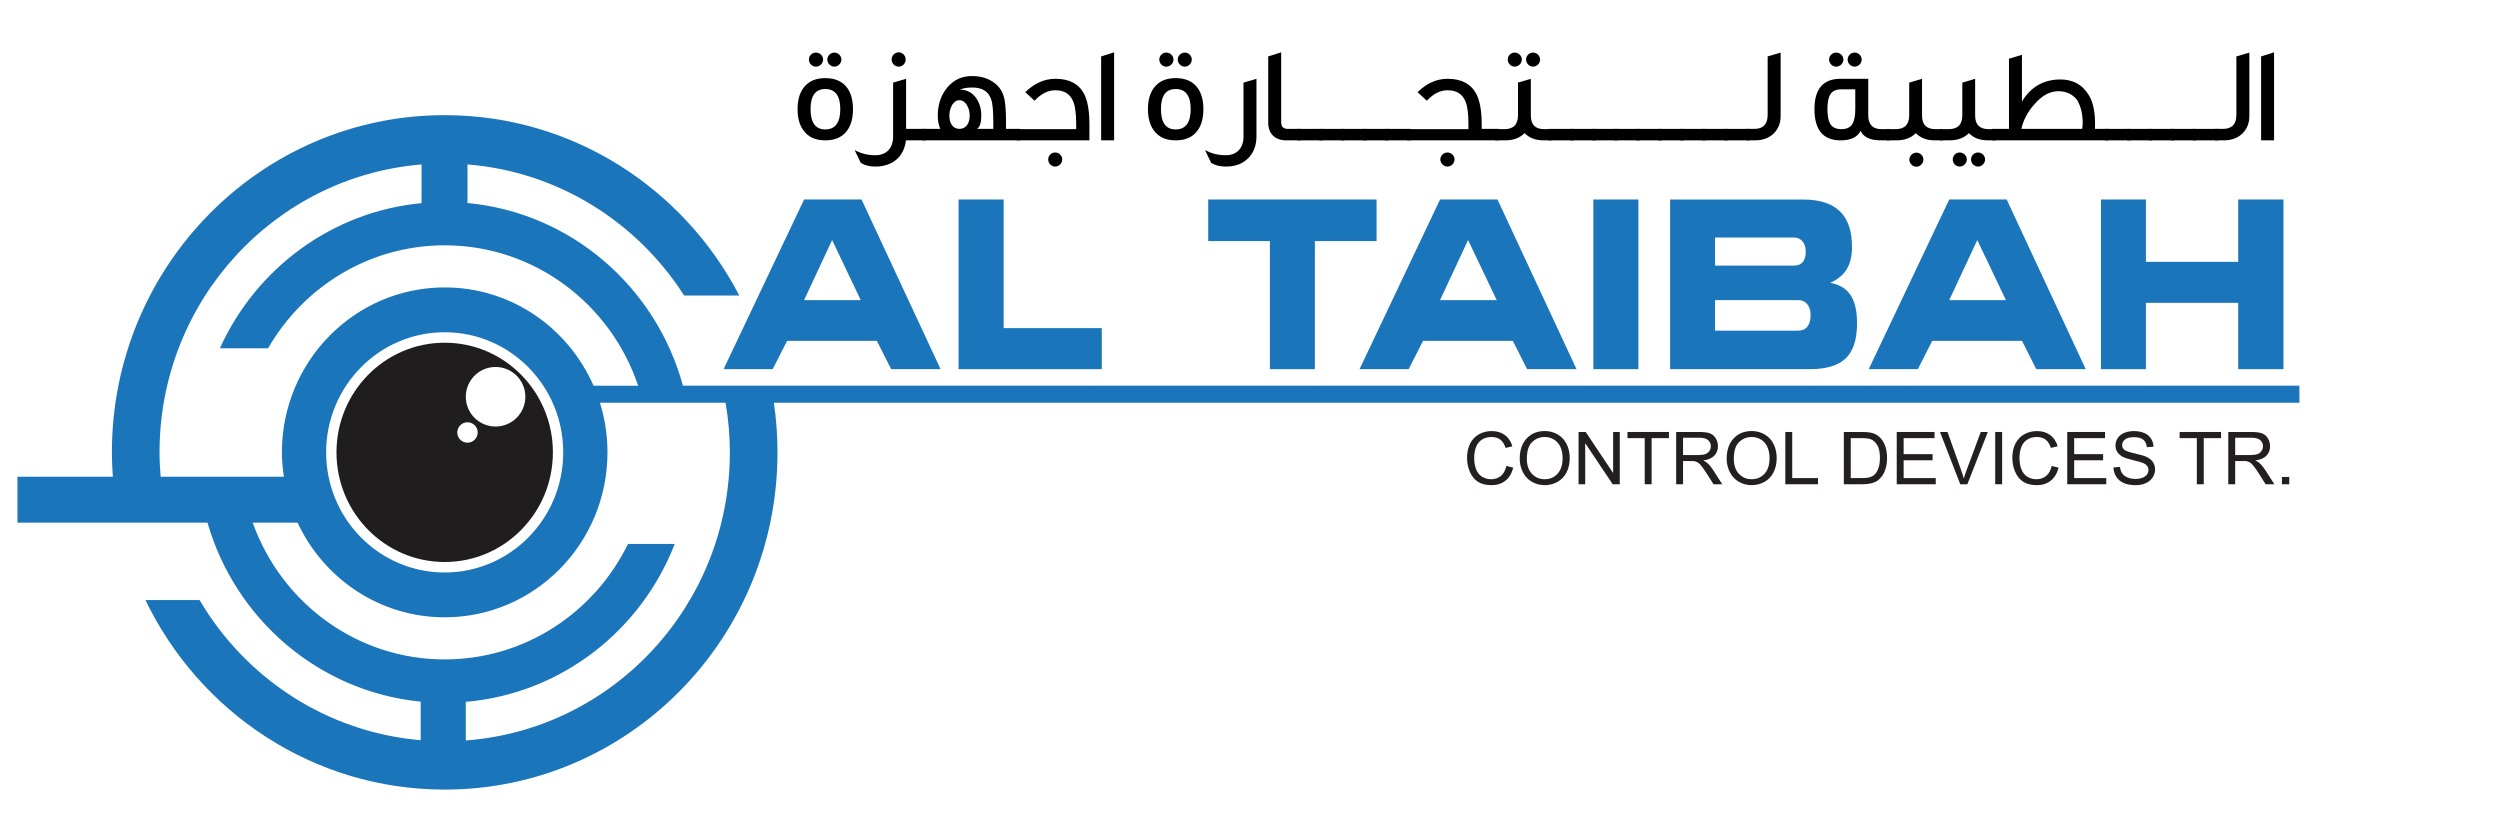 <?xml version="1.0" encoding="UTF-8" standalone="no"?>
<!-- Created with Inkscape (http://www.inkscape.org/) -->

<svg
   version="1.1"
   id="svg2"
   width="200"
   height="66.667"
   viewBox="0 0 200 66.667"
   sodipodi:docname="logo2.ai"
   xmlns:inkscape="http://www.inkscape.org/namespaces/inkscape"
   xmlns:sodipodi="http://sodipodi.sourceforge.net/DTD/sodipodi-0.dtd"
   xmlns="http://www.w3.org/2000/svg"
   xmlns:svg="http://www.w3.org/2000/svg">
  <defs
     id="defs6">
    <clipPath
       clipPathUnits="userSpaceOnUse"
       id="clipPath34">
      <path
         d="M 0,50 H 150 V 0 H 0 Z"
         id="path32" />
    </clipPath>
  </defs>
  <sodipodi:namedview
     id="namedview4"
     pagecolor="#ffffff"
     bordercolor="#000000"
     borderopacity="0.25"
     inkscape:showpageshadow="2"
     inkscape:pageopacity="0.0"
     inkscape:pagecheckerboard="0"
     inkscape:deskcolor="#d1d1d1" />
  <g
     id="g8"
     inkscape:groupmode="layer"
     inkscape:label="logo2"
     transform="matrix(1.333,0,0,-1.333,0,66.667)">
    <g
       id="g10"
       transform="translate(48.258,32.002)">
      <path
         d="M 0,0 H 3.399 L 1.682,3.604 Z M -1.884,-4.144 H -4.832 L 0,6.038 H 3.447 L 8.19,-4.144 H 5.224 l -0.856,1.696 h -5.39 z"
         style="fill:#1b75bb;fill-opacity:1;fill-rule:nonzero;stroke:none"
         id="path12" />
    </g>
    <g
       id="g14"
       transform="translate(60.233,30.32)">
      <path
         d="M 0,0 H 5.89 V -2.462 H -2.704 V 7.72 L 0,7.72 Z"
         style="fill:#1b75bb;fill-opacity:1;fill-rule:nonzero;stroke:none"
         id="path16" />
    </g>
    <g
       id="g18"
       transform="translate(78.912,27.858)">
      <path
         d="m 0,0 h -2.698 v 7.686 h -3.703 v 2.496 H 3.703 V 7.686 H 0 Z"
         style="fill:#1b75bb;fill-opacity:1;fill-rule:nonzero;stroke:none"
         id="path20" />
    </g>
    <g
       id="g22"
       transform="translate(86.425,32.002)">
      <path
         d="M 0,0 H 3.4 L 1.682,3.604 Z M -1.884,-4.144 H -4.832 L 0,6.038 H 3.447 L 8.19,-4.144 H 5.224 l -0.856,1.696 h -5.39 z"
         style="fill:#1b75bb;fill-opacity:1;fill-rule:nonzero;stroke:none"
         id="path24" />
    </g>
    <path
       d="M 98.329,27.858 H 95.625 V 38.04 h 2.704 z"
       style="fill:#1b75bb;fill-opacity:1;fill-rule:nonzero;stroke:none"
       id="path26" />
    <g
       id="g28">
      <g
         id="g30"
         clip-path="url(#clipPath34)">
        <g
           id="g36"
           transform="translate(107.921,30.169)">
          <path
             d="M 0,0 C 0.238,0 0.421,0.081 0.55,0.243 0.679,0.404 0.743,0.636 0.743,0.937 0.743,1.21 0.675,1.428 0.541,1.59 0.406,1.752 0.226,1.833 0,1.833 H -4.992 V 0 Z m -0.244,3.904 c 0.226,0 0.399,0.072 0.517,0.216 0.119,0.144 0.179,0.352 0.179,0.625 0,0.251 -0.065,0.454 -0.194,0.609 C 0.13,5.509 -0.038,5.587 -0.244,5.587 H -4.992 V 3.904 Z M 0.695,-2.311 H -7.69 V 7.87 H 0.279 C 1.27,7.87 2.009,7.636 2.496,7.166 2.983,6.697 3.227,5.983 3.227,5.026 3.227,4.483 3.121,4.038 2.909,3.689 2.697,3.34 2.367,3.068 1.92,2.872 2.478,2.767 2.886,2.52 3.144,2.13 3.401,1.74 3.53,1.178 3.53,0.445 3.53,-0.518 3.306,-1.217 2.859,-1.655 2.411,-2.092 1.69,-2.311 0.695,-2.311"
             style="fill:#1b75bb;fill-opacity:1;fill-rule:nonzero;stroke:none"
             id="path38" />
        </g>
        <g
           id="g40"
           transform="translate(116.984,32.002)">
          <path
             d="M 0,0 H 3.4 L 1.682,3.604 Z M -1.884,-4.144 H -4.832 L 0,6.038 H 3.447 L 8.19,-4.144 H 5.224 l -0.856,1.696 h -5.39 z"
             style="fill:#1b75bb;fill-opacity:1;fill-rule:nonzero;stroke:none"
             id="path42" />
        </g>
        <g
           id="g44"
           transform="translate(128.787,27.858)">
          <path
             d="M 0,0 H -2.698 V 10.182 H 0 V 6.441 h 5.539 v 3.741 H 8.255 V 0 H 5.539 V 3.98 H 0 Z"
             style="fill:#1b75bb;fill-opacity:1;fill-rule:nonzero;stroke:none"
             id="path46" />
        </g>
        <g
           id="g48"
           transform="translate(90.404,22.05)">
          <path
             d="m 0,0 0.415,-0.105 c -0.087,-0.341 -0.243,-0.602 -0.469,-0.78 -0.227,-0.18 -0.503,-0.269 -0.83,-0.269 -0.338,0 -0.613,0.069 -0.826,0.206 -0.211,0.138 -0.373,0.338 -0.483,0.599 -0.111,0.261 -0.166,0.541 -0.166,0.841 0,0.327 0.062,0.612 0.187,0.855 0.125,0.244 0.303,0.429 0.533,0.555 0.231,0.127 0.484,0.19 0.761,0.19 0.314,0 0.578,-0.081 0.792,-0.24 C 0.129,1.692 0.278,1.467 0.362,1.177 L -0.047,1.081 C -0.12,1.309 -0.225,1.476 -0.364,1.58 -0.502,1.684 -0.676,1.736 -0.886,1.736 -1.127,1.736 -1.329,1.678 -1.491,1.562 -1.653,1.447 -1.767,1.292 -1.833,1.097 -1.898,0.902 -1.931,0.701 -1.931,0.494 c 0,-0.266 0.039,-0.5 0.117,-0.699 0.078,-0.199 0.198,-0.348 0.363,-0.446 0.164,-0.098 0.342,-0.148 0.533,-0.148 0.232,0 0.429,0.067 0.591,0.201 C -0.166,-0.464 -0.057,-0.265 0,0"
             style="fill:#231f20;fill-opacity:1;fill-rule:nonzero;stroke:none"
             id="path50" />
        </g>
        <g
           id="g52"
           transform="translate(91.634,22.472)">
          <path
             d="M 0,0 C 0,-0.378 0.102,-0.676 0.305,-0.894 0.508,-1.112 0.764,-1.22 1.07,-1.22 c 0.313,0 0.57,0.11 0.772,0.329 0.202,0.22 0.303,0.532 0.303,0.935 0,0.256 -0.043,0.479 -0.129,0.67 C 1.929,0.905 1.803,1.052 1.637,1.157 1.47,1.262 1.284,1.314 1.077,1.314 0.783,1.314 0.53,1.214 0.318,1.011 0.106,0.809 0,0.472 0,0 m -0.428,0.006 c 0,0.521 0.14,0.929 0.419,1.224 0.28,0.295 0.641,0.442 1.084,0.442 0.289,0 0.55,-0.069 0.783,-0.208 C 2.091,1.326 2.268,1.133 2.39,0.885 2.512,0.637 2.573,0.357 2.573,0.043 2.573,-0.276 2.509,-0.56 2.381,-0.812 2.252,-1.063 2.07,-1.253 1.835,-1.382 1.599,-1.511 1.345,-1.576 1.072,-1.576 c -0.295,0 -0.559,0.072 -0.792,0.214 -0.232,0.143 -0.409,0.338 -0.529,0.585 -0.119,0.247 -0.179,0.508 -0.179,0.783"
             style="fill:#231f20;fill-opacity:1;fill-rule:nonzero;stroke:none"
             id="path54" />
        </g>
        <g
           id="g56"
           transform="translate(94.738,20.95)">
          <path
             d="M 0,0 V 3.138 H 0.426 L 2.075,0.674 V 3.138 H 2.473 L 2.473,0 H 2.047 L 0.398,2.466 V 0 Z"
             style="fill:#231f20;fill-opacity:1;fill-rule:nonzero;stroke:none"
             id="path58" />
        </g>
        <g
           id="g60"
           transform="translate(98.707,20.95)">
          <path
             d="m 0,0 v 2.768 h -1.034 v 0.37 H 1.454 V 2.768 H 0.415 L 0.415,0 Z"
             style="fill:#231f20;fill-opacity:1;fill-rule:nonzero;stroke:none"
             id="path62" />
        </g>
        <g
           id="g64"
           transform="translate(101.009,22.703)">
          <path
             d="m 0,0 h 0.892 c 0.19,0 0.339,0.019 0.446,0.059 0.107,0.039 0.188,0.102 0.244,0.188 0.056,0.086 0.084,0.18 0.084,0.282 0,0.148 -0.055,0.27 -0.162,0.366 C 1.396,0.99 1.226,1.038 0.993,1.038 H 0 Z M -0.415,-1.753 V 1.385 H 0.976 C 1.256,1.385 1.468,1.357 1.614,1.3 1.76,1.244 1.876,1.144 1.963,1.002 2.05,0.859 2.094,0.701 2.094,0.529 2.094,0.306 2.021,0.118 1.877,-0.035 1.733,-0.187 1.511,-0.284 1.209,-0.326 1.319,-0.378 1.403,-0.43 1.46,-0.482 1.581,-0.593 1.696,-0.733 1.805,-0.9 L 2.351,-1.753 H 1.828 L 1.413,-1.1 c -0.121,0.188 -0.221,0.332 -0.3,0.432 -0.078,0.1 -0.149,0.17 -0.211,0.21 C 0.84,-0.419 0.777,-0.391 0.713,-0.375 0.666,-0.365 0.589,-0.36 0.482,-0.36 H 0 v -1.393 z"
             style="fill:#231f20;fill-opacity:1;fill-rule:nonzero;stroke:none"
             id="path66" />
        </g>
        <g
           id="g68"
           transform="translate(104.055,22.472)">
          <path
             d="M 0,0 C 0,-0.378 0.102,-0.676 0.305,-0.894 0.509,-1.112 0.764,-1.22 1.07,-1.22 c 0.313,0 0.57,0.11 0.772,0.329 0.202,0.22 0.303,0.532 0.303,0.935 0,0.256 -0.043,0.479 -0.129,0.67 C 1.929,0.905 1.803,1.052 1.637,1.157 1.47,1.262 1.284,1.314 1.077,1.314 0.783,1.314 0.53,1.214 0.318,1.011 0.106,0.809 0,0.472 0,0 m -0.428,0.006 c 0,0.521 0.14,0.929 0.419,1.224 0.28,0.295 0.641,0.442 1.084,0.442 0.29,0 0.55,-0.069 0.783,-0.208 C 2.091,1.326 2.268,1.133 2.39,0.885 2.512,0.637 2.573,0.357 2.573,0.043 2.573,-0.276 2.509,-0.56 2.381,-0.812 2.252,-1.063 2.07,-1.253 1.835,-1.382 1.599,-1.511 1.345,-1.576 1.072,-1.576 c -0.295,0 -0.559,0.072 -0.792,0.214 -0.232,0.143 -0.409,0.338 -0.529,0.585 -0.119,0.247 -0.179,0.508 -0.179,0.783"
             style="fill:#231f20;fill-opacity:1;fill-rule:nonzero;stroke:none"
             id="path70" />
        </g>
        <g
           id="g72"
           transform="translate(107.146,20.95)">
          <path
             d="M 0,0 V 3.138 H 0.415 V 0.37 H 1.961 V 0 Z"
             style="fill:#231f20;fill-opacity:1;fill-rule:nonzero;stroke:none"
             id="path74" />
        </g>
        <g
           id="g76"
           transform="translate(111.073,21.32)">
          <path
             d="M 0,0 H 0.67 C 0.877,0 1.039,0.019 1.157,0.057 1.275,0.096 1.369,0.15 1.439,0.22 1.537,0.319 1.614,0.451 1.669,0.618 1.724,0.784 1.751,0.986 1.751,1.222 1.751,1.551 1.697,1.803 1.59,1.979 1.482,2.155 1.351,2.273 1.197,2.333 1.085,2.376 0.906,2.398 0.659,2.398 H 0 Z M -0.415,-0.37 V 2.768 H 0.666 C 0.91,2.768 1.096,2.753 1.224,2.723 1.404,2.681 1.558,2.607 1.685,2.498 1.85,2.359 1.974,2.179 2.056,1.962 2.138,1.744 2.179,1.496 2.179,1.216 2.179,0.977 2.152,0.766 2.096,0.582 2.04,0.398 1.969,0.245 1.882,0.125 1.795,0.004 1.699,-0.09 1.596,-0.16 1.492,-0.229 1.368,-0.281 1.221,-0.317 1.075,-0.352 0.907,-0.37 0.717,-0.37 Z"
             style="fill:#231f20;fill-opacity:1;fill-rule:nonzero;stroke:none"
             id="path78" />
        </g>
        <g
           id="g80"
           transform="translate(113.832,20.95)">
          <path
             d="M 0,0 V 3.138 H 2.269 V 2.768 H 0.415 V 1.807 H 2.152 V 1.439 H 0.415 V 0.37 H 2.342 V 0 Z"
             style="fill:#231f20;fill-opacity:1;fill-rule:nonzero;stroke:none"
             id="path82" />
        </g>
        <g
           id="g84"
           transform="translate(117.645,20.95)">
          <path
             d="m 0,0 -1.216,3.138 h 0.45 L 0.049,0.858 C 0.115,0.676 0.17,0.504 0.214,0.344 0.262,0.516 0.319,0.687 0.383,0.858 l 0.848,2.28 H 1.655 L 0.426,0 Z"
             style="fill:#231f20;fill-opacity:1;fill-rule:nonzero;stroke:none"
             id="path86" />
        </g>
        <path
           d="m 119.743,24.088 h 0.415 V 20.95 h -0.415 z"
           style="fill:#231f20;fill-opacity:1;fill-rule:nonzero;stroke:none"
           id="path88" />
        <g
           id="g90"
           transform="translate(123.13,22.05)">
          <path
             d="m 0,0 0.415,-0.105 c -0.087,-0.341 -0.243,-0.602 -0.469,-0.78 -0.227,-0.18 -0.503,-0.269 -0.83,-0.269 -0.338,0 -0.613,0.069 -0.826,0.206 -0.211,0.138 -0.373,0.338 -0.483,0.599 -0.111,0.261 -0.166,0.541 -0.166,0.841 0,0.327 0.062,0.612 0.187,0.855 0.125,0.244 0.303,0.429 0.533,0.555 0.231,0.127 0.484,0.19 0.761,0.19 0.314,0 0.578,-0.081 0.792,-0.24 C 0.129,1.692 0.278,1.467 0.362,1.177 L -0.047,1.081 C -0.12,1.309 -0.225,1.476 -0.364,1.58 -0.502,1.684 -0.676,1.736 -0.886,1.736 -1.127,1.736 -1.329,1.678 -1.491,1.562 -1.653,1.447 -1.767,1.292 -1.833,1.097 -1.898,0.902 -1.931,0.701 -1.931,0.494 c 0,-0.266 0.039,-0.5 0.117,-0.699 0.078,-0.199 0.198,-0.348 0.363,-0.446 0.164,-0.098 0.342,-0.148 0.533,-0.148 0.232,0 0.429,0.067 0.591,0.201 C -0.166,-0.464 -0.057,-0.265 0,0"
             style="fill:#231f20;fill-opacity:1;fill-rule:nonzero;stroke:none"
             id="path92" />
        </g>
        <g
           id="g94"
           transform="translate(124.066,20.95)">
          <path
             d="M 0,0 V 3.138 H 2.269 V 2.768 H 0.415 V 1.807 H 2.152 V 1.439 H 0.415 V 0.37 H 2.342 V 0 Z"
             style="fill:#231f20;fill-opacity:1;fill-rule:nonzero;stroke:none"
             id="path96" />
        </g>
        <g
           id="g98"
           transform="translate(126.84,21.958)">
          <path
             d="m 0,0 0.392,0.034 c 0.018,-0.157 0.061,-0.286 0.13,-0.386 0.067,-0.101 0.172,-0.182 0.315,-0.245 0.143,-0.061 0.303,-0.092 0.482,-0.092 0.158,0 0.298,0.023 0.42,0.07 0.121,0.047 0.211,0.112 0.27,0.194 0.059,0.082 0.089,0.172 0.089,0.269 0,0.098 -0.028,0.184 -0.086,0.257 C 1.955,0.175 1.861,0.237 1.73,0.287 1.646,0.32 1.459,0.37 1.171,0.44 0.883,0.509 0.681,0.574 0.565,0.636 0.415,0.714 0.304,0.812 0.23,0.928 0.157,1.044 0.12,1.175 0.12,1.319 c 0,0.158 0.045,0.306 0.135,0.444 0.09,0.138 0.221,0.242 0.394,0.314 0.172,0.071 0.364,0.107 0.576,0.107 0.232,0 0.438,-0.038 0.615,-0.113 C 2.018,1.996 2.154,1.886 2.25,1.74 2.346,1.594 2.397,1.43 2.404,1.246 L 2.006,1.216 C 1.985,1.414 1.912,1.564 1.789,1.666 1.665,1.767 1.483,1.818 1.242,1.818 0.99,1.818 0.807,1.771 0.693,1.679 0.578,1.587 0.52,1.476 0.52,1.347 0.52,1.233 0.561,1.141 0.642,1.068 0.722,0.995 0.931,0.921 1.268,0.845 1.606,0.768 1.837,0.701 1.963,0.644 2.146,0.56 2.281,0.453 2.368,0.324 2.455,0.195 2.498,0.046 2.498,-0.122 2.498,-0.289 2.45,-0.446 2.355,-0.594 2.259,-0.742 2.122,-0.857 1.943,-0.939 1.764,-1.021 1.562,-1.062 1.338,-1.062 1.054,-1.062 0.816,-1.021 0.624,-0.938 0.432,-0.855 0.282,-0.731 0.172,-0.564 0.063,-0.398 0.006,-0.21 0,0"
             style="fill:#231f20;fill-opacity:1;fill-rule:nonzero;stroke:none"
             id="path100" />
        </g>
        <g
           id="g102"
           transform="translate(131.843,20.95)">
          <path
             d="m 0,0 v 2.768 h -1.034 v 0.37 H 1.454 V 2.768 H 0.415 L 0.415,0 Z"
             style="fill:#231f20;fill-opacity:1;fill-rule:nonzero;stroke:none"
             id="path104" />
        </g>
        <g
           id="g106"
           transform="translate(134.145,22.703)">
          <path
             d="m 0,0 h 0.892 c 0.19,0 0.339,0.019 0.446,0.059 0.107,0.039 0.188,0.102 0.244,0.188 0.056,0.086 0.084,0.18 0.084,0.282 0,0.148 -0.054,0.27 -0.162,0.366 C 1.396,0.99 1.226,1.038 0.993,1.038 H 0 Z M -0.415,-1.753 V 1.385 H 0.976 C 1.256,1.385 1.468,1.357 1.614,1.3 1.76,1.244 1.876,1.144 1.963,1.002 2.05,0.859 2.094,0.701 2.094,0.529 2.094,0.306 2.021,0.118 1.877,-0.035 1.733,-0.187 1.511,-0.284 1.209,-0.326 1.319,-0.378 1.403,-0.43 1.46,-0.482 1.581,-0.593 1.696,-0.733 1.805,-0.9 L 2.351,-1.753 H 1.828 L 1.413,-1.1 c -0.121,0.188 -0.221,0.332 -0.3,0.432 -0.078,0.1 -0.149,0.17 -0.211,0.21 C 0.84,-0.419 0.777,-0.391 0.713,-0.375 0.666,-0.365 0.589,-0.36 0.482,-0.36 H 0 v -1.393 z"
             style="fill:#231f20;fill-opacity:1;fill-rule:nonzero;stroke:none"
             id="path108" />
        </g>
        <path
           d="m 136.95,21.388 h 0.439 v -0.439 h -0.439 z"
           style="fill:#231f20;fill-opacity:1;fill-rule:nonzero;stroke:none"
           id="path110" />
        <g
           id="g112"
           transform="translate(29.742,24.415)">
          <path
             d="m 0,0 c -0.987,0 -1.787,0.8 -1.787,1.786 0,0.988 0.8,1.788 1.787,1.788 0.987,0 1.787,-0.8 1.787,-1.788 C 1.787,0.8 0.987,0 0,0 m -1.685,-0.97 c -0.338,0 -0.612,0.275 -0.612,0.612 0,0.338 0.274,0.613 0.612,0.613 0.338,0 0.613,-0.275 0.613,-0.613 0,-0.337 -0.275,-0.612 -0.613,-0.612 m -1.368,6 c -3.587,0 -6.495,-2.947 -6.495,-6.581 0,-3.634 2.908,-6.58 6.495,-6.58 3.586,0 6.493,2.946 6.493,6.58 0,3.634 -2.907,6.581 -6.493,6.581"
             style="fill:#201d1e;fill-opacity:1;fill-rule:nonzero;stroke:none"
             id="path114" />
        </g>
        <g
           id="g116"
           transform="translate(27.954,5.575)">
          <path
             d="m 0,0 v 2.317 c 5.725,0.491 10.522,4.275 12.54,9.478 H 9.735 C 7.733,7.688 3.56,4.863 -1.266,4.863 c -5.309,0 -9.816,3.424 -11.521,8.206 h 2.693 c 1.565,-3.354 4.925,-5.679 8.828,-5.679 5.396,0 9.77,4.432 9.77,9.899 0,1.038 -0.16,2.039 -0.453,2.98 h 2.589 2.634 2.316 C 15.757,19.3 15.848,18.306 15.848,17.289 15.848,8.144 8.86,0.658 0,0 m 5.848,17.289 c 0,-3.981 -3.185,-7.209 -7.114,-7.209 -3.929,0 -7.115,3.228 -7.115,7.209 0,3.98 3.186,7.209 7.115,7.209 3.929,0 7.114,-3.229 7.114,-7.209 m -24.16,-1.462 c -0.04,0.483 -0.068,0.969 -0.068,1.462 0,9.102 6.924,16.562 15.725,17.279 v -2.322 c -5.39,-0.508 -9.942,-3.934 -12.1,-8.708 h 2.891 c 2.126,3.693 6.075,6.177 10.598,6.177 5.391,0 9.966,-3.526 11.61,-8.425 H 7.666 c -1.518,3.472 -4.943,5.898 -8.932,5.898 -5.395,0 -9.769,-4.433 -9.769,-9.899 0,-0.498 0.048,-0.984 0.118,-1.462 z M 110.046,21.29 H 18.315 c 0,0.001 0,0.001 0,0.002 h -2.931 c 0,-0.001 0,-0.001 0,-0.002 H 13.032 C 11.419,27.217 6.316,31.675 0.103,32.252 v 2.317 c 5.452,-0.439 10.184,-3.462 13,-7.866 h 3.311 C 13.07,33.137 6.41,37.527 -1.266,37.527 c -11.031,0 -19.973,-9.062 -19.973,-20.238 0,-0.493 0.023,-0.979 0.058,-1.462 h -5.726 v -2.758 h 11.406 c 1.67,-5.796 6.69,-10.143 12.795,-10.74 V 0.015 c -5.647,0.478 -10.515,3.729 -13.269,8.409 h -3.249 c 3.243,-6.733 10.065,-11.373 17.958,-11.373 11.031,0 19.973,9.061 19.973,20.238 0,1.013 -0.075,2.007 -0.217,2.98 h 91.556 z"
             style="fill:#1b75bb;fill-opacity:1;fill-rule:nonzero;stroke:none"
             id="path118" />
        </g>
        <g
           id="g120"
           transform="translate(50.496,46.439)">
          <path
             d="m 0,0 c 0,-0.229 -0.197,-0.426 -0.418,-0.426 -0.229,0 -0.426,0.197 -0.426,0.426 0,0.229 0.197,0.418 0.426,0.418 C -0.197,0.418 0,0.229 0,0 m -0.066,-2.974 c 0,0.803 -0.303,1.205 -0.901,1.205 -0.589,0 -0.884,-0.402 -0.884,-1.205 0,-0.811 0.295,-1.22 0.884,-1.22 0.598,0 0.901,0.409 0.901,1.22 M -1.098,0 c 0,-0.229 -0.196,-0.426 -0.434,-0.426 -0.229,0 -0.418,0.197 -0.418,0.426 0,0.229 0.189,0.418 0.418,0.418 0.238,0 0.434,-0.189 0.434,-0.418 m 1.794,-2.974 c 0,-0.532 -0.114,-0.958 -0.344,-1.278 -0.286,-0.401 -0.729,-0.598 -1.319,-0.598 -0.589,0 -1.024,0.197 -1.31,0.598 -0.238,0.32 -0.353,0.746 -0.353,1.278 0,0.525 0.115,0.951 0.353,1.27 0.286,0.393 0.721,0.59 1.31,0.59 0.59,0 1.033,-0.197 1.319,-0.59 0.23,-0.319 0.344,-0.745 0.344,-1.27"
             style="fill:#000000;fill-opacity:1;fill-rule:nonzero;stroke:none"
             id="path122" />
        </g>
        <g
           id="g124"
           transform="translate(54.354,46.439)">
          <path
             d="m 0,0 c 0,-0.229 -0.188,-0.426 -0.418,-0.426 -0.229,0 -0.426,0.197 -0.426,0.426 0,0.238 0.197,0.434 0.426,0.434 C -0.188,0.434 0,0.238 0,0 M 1.18,-4.85 H 0.016 c -0.106,-0.95 -0.778,-1.573 -1.835,-1.573 -0.352,0 -0.639,0.074 -0.876,0.222 l -0.369,0.77 c 0.369,-0.205 0.778,-0.312 1.245,-0.312 0.664,0 1.065,0.426 1.065,1.115 v 3.244 l 0.779,0.229 V -4.162 H 1.18 Z"
             style="fill:#000000;fill-opacity:1;fill-rule:nonzero;stroke:none"
             id="path126" />
        </g>
        <g
           id="g128"
           transform="translate(59.614,42.63)">
          <path
             d="m 0,0 c 0,0.713 -0.041,1.188 -0.131,1.425 -0.164,0.484 -0.549,0.713 -1.155,0.705 -0.295,0 -0.533,-0.041 -0.713,-0.131 0.418,0 0.746,-0.172 0.983,-0.524 0.197,-0.287 0.295,-0.631 0.295,-1.041 0,-0.401 -0.082,-0.663 -0.254,-0.786 l 0.975,0 z m -2.032,-0.352 c 0.402,0 0.615,0.344 0.615,0.794 0,0.238 -0.058,0.451 -0.172,0.639 -0.115,0.189 -0.262,0.287 -0.443,0.287 -0.18,0 -0.327,-0.098 -0.442,-0.287 C -2.58,0.893 -2.638,0.68 -2.638,0.442 c 0,-0.45 0.205,-0.794 0.606,-0.794 M 1.606,-1.04 h -5.882 v 0.688 h 1.098 c -0.091,0.188 -0.148,0.434 -0.156,0.753 -0.008,0.68 0.18,1.246 0.557,1.713 0.385,0.466 0.876,0.704 1.491,0.704 0.606,0 1.098,-0.172 1.474,-0.516 C 0.434,2.081 0.598,1.786 0.672,1.409 0.729,1.13 0.762,0.664 0.762,0 v -0.352 h 0.844 z"
             style="fill:#000000;fill-opacity:1;fill-rule:nonzero;stroke:none"
             id="path130" />
        </g>
        <g
           id="g132"
           transform="translate(63.751,40.443)">
          <path
             d="m 0,0 c 0,-0.229 -0.197,-0.426 -0.426,-0.426 -0.229,0 -0.418,0.197 -0.418,0.426 0,0.229 0.189,0.418 0.418,0.418 C -0.197,0.418 0,0.229 0,0 m 1.63,1.147 h -4.358 v 0.672 h 3.564 v 0.295 c 0,0.622 -0.058,1.073 -0.172,1.351 -0.181,0.459 -0.541,0.688 -1.074,0.688 -0.45,0 -0.868,-0.213 -1.253,-0.63 L -2.22,4.039 c 0.549,0.532 1.147,0.802 1.81,0.802 0.828,0 1.401,-0.303 1.721,-0.901 C 1.524,3.523 1.63,2.908 1.63,2.114 Z"
             style="fill:#000000;fill-opacity:1;fill-rule:nonzero;stroke:none"
             id="path134" />
        </g>
        <g
           id="g136"
           transform="translate(66.863,41.589)">
          <path
             d="M 0,0 H -0.778 V 5.038 L 0,5.284 Z"
             style="fill:#000000;fill-opacity:1;fill-rule:nonzero;stroke:none"
             id="path138" />
        </g>
        <g
           id="g140"
           transform="translate(71.525,46.439)">
          <path
             d="m 0,0 c 0,-0.229 -0.197,-0.426 -0.418,-0.426 -0.229,0 -0.426,0.197 -0.426,0.426 0,0.229 0.197,0.418 0.426,0.418 C -0.197,0.418 0,0.229 0,0 m -0.066,-2.974 c 0,0.803 -0.302,1.205 -0.901,1.205 -0.589,0 -0.884,-0.402 -0.884,-1.205 0,-0.811 0.295,-1.22 0.884,-1.22 0.599,0 0.901,0.409 0.901,1.22 M -1.098,0 c 0,-0.229 -0.196,-0.426 -0.434,-0.426 -0.229,0 -0.418,0.197 -0.418,0.426 0,0.229 0.189,0.418 0.418,0.418 0.238,0 0.434,-0.189 0.434,-0.418 m 1.794,-2.974 c 0,-0.532 -0.114,-0.958 -0.344,-1.278 -0.286,-0.401 -0.729,-0.598 -1.319,-0.598 -0.589,0 -1.024,0.197 -1.31,0.598 -0.238,0.32 -0.353,0.746 -0.353,1.278 0,0.525 0.115,0.951 0.353,1.27 0.286,0.393 0.721,0.59 1.31,0.59 0.59,0 1.033,-0.197 1.319,-0.59 0.23,-0.319 0.344,-0.745 0.344,-1.27"
             style="fill:#000000;fill-opacity:1;fill-rule:nonzero;stroke:none"
             id="path142" />
        </g>
        <g
           id="g144"
           transform="translate(75.407,41.835)">
          <path
             d="m 0,0 c 0,-0.549 -0.164,-0.983 -0.5,-1.319 -0.327,-0.336 -0.778,-0.5 -1.343,-0.5 -0.352,0 -0.639,0.074 -0.877,0.222 l -0.368,0.77 c 0.368,-0.205 0.778,-0.312 1.245,-0.312 0.663,0 1.065,0.426 1.065,1.114 V 3.219 L 0,3.449 Z"
             style="fill:#000000;fill-opacity:1;fill-rule:nonzero;stroke:none"
             id="path146" />
        </g>
        <g
           id="g148"
           transform="translate(78.061,41.589)">
          <path
             d="m 0,0 h -0.868 c -0.697,0 -1.081,0.426 -1.081,1.057 v 3.981 l 0.778,0.246 V 1.081 c 0,-0.262 0.131,-0.393 0.401,-0.393 l 0.77,0 z"
             style="fill:#000000;fill-opacity:1;fill-rule:nonzero;stroke:none"
             id="path150" />
        </g>
        <path
           d="m 79.372,41.589 h -1.515 v 0.688 h 1.515 z"
           style="fill:#000000;fill-opacity:1;fill-rule:nonzero;stroke:none"
           id="path152" />
        <path
           d="m 80.691,41.589 h -1.515 v 0.688 h 1.515 z"
           style="fill:#000000;fill-opacity:1;fill-rule:nonzero;stroke:none"
           id="path154" />
        <path
           d="m 82.01,41.589 h -1.516 v 0.688 h 1.516 z"
           style="fill:#000000;fill-opacity:1;fill-rule:nonzero;stroke:none"
           id="path156" />
        <path
           d="m 83.329,41.589 h -1.516 v 0.688 h 1.516 z"
           style="fill:#000000;fill-opacity:1;fill-rule:nonzero;stroke:none"
           id="path158" />
        <path
           d="m 84.648,41.589 h -1.515 v 0.688 h 1.515 z"
           style="fill:#000000;fill-opacity:1;fill-rule:nonzero;stroke:none"
           id="path160" />
        <g
           id="g162"
           transform="translate(87.294,40.443)">
          <path
             d="m 0,0 c 0,-0.229 -0.197,-0.426 -0.426,-0.426 -0.229,0 -0.426,0.197 -0.426,0.426 0,0.229 0.197,0.418 0.426,0.418 C -0.197,0.418 0,0.229 0,0 m 2.646,1.147 h -5.489 v 0.672 h 3.678 v 0.295 c 0,0.622 -0.057,1.073 -0.172,1.351 -0.18,0.459 -0.54,0.688 -1.081,0.688 -0.451,0 -0.86,-0.213 -1.245,-0.63 L -2.22,4.039 c 0.549,0.532 1.147,0.802 1.802,0.802 0.827,0 1.401,-0.303 1.72,-0.901 C 1.523,3.523 1.63,2.908 1.63,2.114 V 1.835 h 1.016 z"
             style="fill:#000000;fill-opacity:1;fill-rule:nonzero;stroke:none"
             id="path164" />
        </g>
        <g
           id="g166"
           transform="translate(92.43,46.439)">
          <path
             d="m 0,0 c 0,-0.229 -0.197,-0.426 -0.426,-0.426 -0.221,0 -0.418,0.197 -0.418,0.426 0,0.229 0.197,0.418 0.418,0.418 C -0.197,0.418 0,0.229 0,0 m -1.098,0 c 0,-0.229 -0.196,-0.426 -0.426,-0.426 -0.237,0 -0.418,0.197 -0.418,0.426 0,0.229 0.181,0.418 0.418,0.418 0.23,0 0.426,-0.189 0.426,-0.418 M 0.696,-4.85 H 0.205 c -0.484,0 -0.86,0.148 -1.139,0.435 -0.278,-0.287 -0.663,-0.435 -1.163,-0.435 h -0.59 v 0.672 h 0.541 c 0.549,0 0.819,0.279 0.819,0.836 v 1.958 l 0.77,0.229 v -2.212 c 0,-0.541 0.27,-0.811 0.811,-0.811 h 0.442 z"
             style="fill:#000000;fill-opacity:1;fill-rule:nonzero;stroke:none"
             id="path168" />
        </g>
        <path
           d="m 94.445,41.589 h -1.516 v 0.688 h 1.516 z"
           style="fill:#000000;fill-opacity:1;fill-rule:nonzero;stroke:none"
           id="path170" />
        <path
           d="m 95.764,41.589 h -1.515 v 0.688 h 1.515 z"
           style="fill:#000000;fill-opacity:1;fill-rule:nonzero;stroke:none"
           id="path172" />
        <path
           d="m 97.083,41.589 h -1.515 v 0.688 h 1.515 z"
           style="fill:#000000;fill-opacity:1;fill-rule:nonzero;stroke:none"
           id="path174" />
        <path
           d="m 98.402,41.589 h -1.516 v 0.688 h 1.516 z"
           style="fill:#000000;fill-opacity:1;fill-rule:nonzero;stroke:none"
           id="path176" />
        <path
           d="m 99.721,41.589 h -1.516 v 0.688 h 1.516 z"
           style="fill:#000000;fill-opacity:1;fill-rule:nonzero;stroke:none"
           id="path178" />
        <path
           d="m 101.04,41.589 h -1.515 v 0.688 h 1.515 z"
           style="fill:#000000;fill-opacity:1;fill-rule:nonzero;stroke:none"
           id="path180" />
        <path
           d="m 102.359,41.589 h -1.515 v 0.688 h 1.515 z"
           style="fill:#000000;fill-opacity:1;fill-rule:nonzero;stroke:none"
           id="path182" />
        <path
           d="m 103.677,41.589 h -1.515 v 0.688 h 1.515 z"
           style="fill:#000000;fill-opacity:1;fill-rule:nonzero;stroke:none"
           id="path184" />
        <path
           d="m 104.997,41.589 h -1.516 v 0.688 h 1.516 z"
           style="fill:#000000;fill-opacity:1;fill-rule:nonzero;stroke:none"
           id="path186" />
        <g
           id="g188"
           transform="translate(106.864,43.039)">
          <path
             d="M 0,0 C 0,-0.418 -0.139,-0.762 -0.418,-1.04 -0.696,-1.311 -1.073,-1.45 -1.54,-1.45 h -0.524 v 0.688 h 0.483 c 0.532,0 0.803,0.279 0.803,0.836 V 3.588 L 0,3.817 Z"
             style="fill:#000000;fill-opacity:1;fill-rule:nonzero;stroke:none"
             id="path190" />
        </g>
        <g
           id="g192"
           transform="translate(111.73,46.439)">
          <path
             d="m 0,0 c 0,-0.229 -0.197,-0.426 -0.426,-0.426 -0.229,0 -0.418,0.197 -0.418,0.426 0,0.229 0.189,0.418 0.418,0.418 C -0.197,0.418 0,0.229 0,0 m -1.098,0 c 0,-0.229 -0.197,-0.426 -0.434,-0.426 -0.229,0 -0.426,0.197 -0.426,0.426 0,0.229 0.197,0.418 0.426,0.418 0.237,0 0.434,-0.189 0.434,-0.418 m 0.713,-1.786 h -0.836 c -0.319,0 -0.548,-0.106 -0.672,-0.319 -0.106,-0.172 -0.163,-0.467 -0.163,-0.869 0,-0.401 0.057,-0.696 0.163,-0.876 0.124,-0.221 0.353,-0.328 0.672,-0.328 0.32,0 0.549,0.107 0.672,0.328 0.106,0.18 0.164,0.475 0.164,0.876 z M 1.687,-4.85 H 1.155 c -0.639,0 -1.049,0.189 -1.221,0.574 -0.188,-0.385 -0.589,-0.574 -1.204,-0.574 -1.04,0 -1.565,0.623 -1.565,1.876 0,1.213 0.525,1.819 1.565,1.819 h 1.663 v -2.187 c 0,-0.557 0.27,-0.836 0.803,-0.836 h 0.491 z"
             style="fill:#000000;fill-opacity:1;fill-rule:nonzero;stroke:none"
             id="path194" />
        </g>
        <g
           id="g196"
           transform="translate(115.433,40.434)">
          <path
             d="m 0,0 c 0,-0.229 -0.189,-0.426 -0.418,-0.426 -0.229,0 -0.426,0.197 -0.426,0.426 0,0.221 0.197,0.418 0.426,0.418 C -0.189,0.418 0,0.221 0,0 M 1.172,1.155 H 0.68 c -0.483,0 -0.86,0.148 -1.139,0.434 C -0.737,1.303 -1.122,1.155 -1.622,1.155 h -0.59 v 0.672 h 0.541 c 0.549,0 0.819,0.278 0.819,0.835 V 4.62 l 0.77,0.23 V 2.638 c 0,-0.541 0.271,-0.811 0.811,-0.811 h 0.443 z"
             style="fill:#000000;fill-opacity:1;fill-rule:nonzero;stroke:none"
             id="path198" />
        </g>
        <g
           id="g200"
           transform="translate(119.136,40.443)">
          <path
             d="m 0,0 c 0,-0.229 -0.197,-0.426 -0.426,-0.426 -0.229,0 -0.418,0.197 -0.418,0.426 0,0.229 0.189,0.418 0.418,0.418 C -0.197,0.418 0,0.229 0,0 m -1.098,0 c 0,-0.229 -0.197,-0.426 -0.426,-0.426 -0.237,0 -0.418,0.197 -0.418,0.426 0,0.229 0.181,0.418 0.418,0.418 0.229,0 0.426,-0.189 0.426,-0.418 M 0.655,1.147 H 0.164 c -0.484,0 -0.86,0.147 -1.139,0.434 C -1.254,1.294 -1.638,1.147 -2.138,1.147 h -0.59 v 0.672 h 0.541 c 0.549,0 0.819,0.278 0.819,0.835 v 1.958 l 0.77,0.229 V 2.63 c 0,-0.541 0.27,-0.811 0.811,-0.811 h 0.442 z"
             style="fill:#000000;fill-opacity:1;fill-rule:nonzero;stroke:none"
             id="path202" />
        </g>
        <g
           id="g204"
           transform="translate(124.96,42.277)">
          <path
             d="m 0,0 c 0.024,0.123 0.033,0.246 0.033,0.369 0,0.516 -0.107,0.958 -0.32,1.343 C -0.533,2.048 -0.885,2.236 -1.352,2.261 -1.901,2.286 -2.409,2.015 -2.876,1.466 -3.277,1.016 -3.531,0.524 -3.646,0 Z M 1.573,-0.688 H -5.399 V 0 h 1.008 v 4.211 l 0.778,0.237 V 1.647 c 0.524,0.86 1.27,1.294 2.228,1.319 C -0.59,2.99 0.008,2.671 0.401,2.023 0.68,1.581 0.803,0.909 0.77,0 h 0.803 z"
             style="fill:#000000;fill-opacity:1;fill-rule:nonzero;stroke:none"
             id="path206" />
        </g>
        <path
           d="m 127.852,41.589 h -1.516 v 0.688 h 1.516 z"
           style="fill:#000000;fill-opacity:1;fill-rule:nonzero;stroke:none"
           id="path208" />
        <path
           d="m 129.171,41.589 h -1.515 v 0.688 h 1.515 z"
           style="fill:#000000;fill-opacity:1;fill-rule:nonzero;stroke:none"
           id="path210" />
        <path
           d="m 130.49,41.589 h -1.515 v 0.688 h 1.515 z"
           style="fill:#000000;fill-opacity:1;fill-rule:nonzero;stroke:none"
           id="path212" />
        <path
           d="m 131.808,41.589 h -1.515 v 0.688 h 1.515 z"
           style="fill:#000000;fill-opacity:1;fill-rule:nonzero;stroke:none"
           id="path214" />
        <path
           d="m 133.128,41.589 h -1.516 v 0.688 h 1.516 z"
           style="fill:#000000;fill-opacity:1;fill-rule:nonzero;stroke:none"
           id="path216" />
        <g
           id="g218"
           transform="translate(134.995,43.039)">
          <path
             d="M 0,0 C 0,-0.418 -0.139,-0.762 -0.418,-1.04 -0.696,-1.311 -1.073,-1.45 -1.54,-1.45 h -0.524 v 0.688 h 0.483 c 0.532,0 0.803,0.279 0.803,0.836 V 3.588 L 0,3.817 Z"
             style="fill:#000000;fill-opacity:1;fill-rule:nonzero;stroke:none"
             id="path220" />
        </g>
        <g
           id="g222"
           transform="translate(136.478,41.589)">
          <path
             d="M 0,0 H -0.778 V 5.038 L 0,5.284 Z"
             style="fill:#000000;fill-opacity:1;fill-rule:nonzero;stroke:none"
             id="path224" />
        </g>
      </g>
    </g>
  </g>
</svg>
